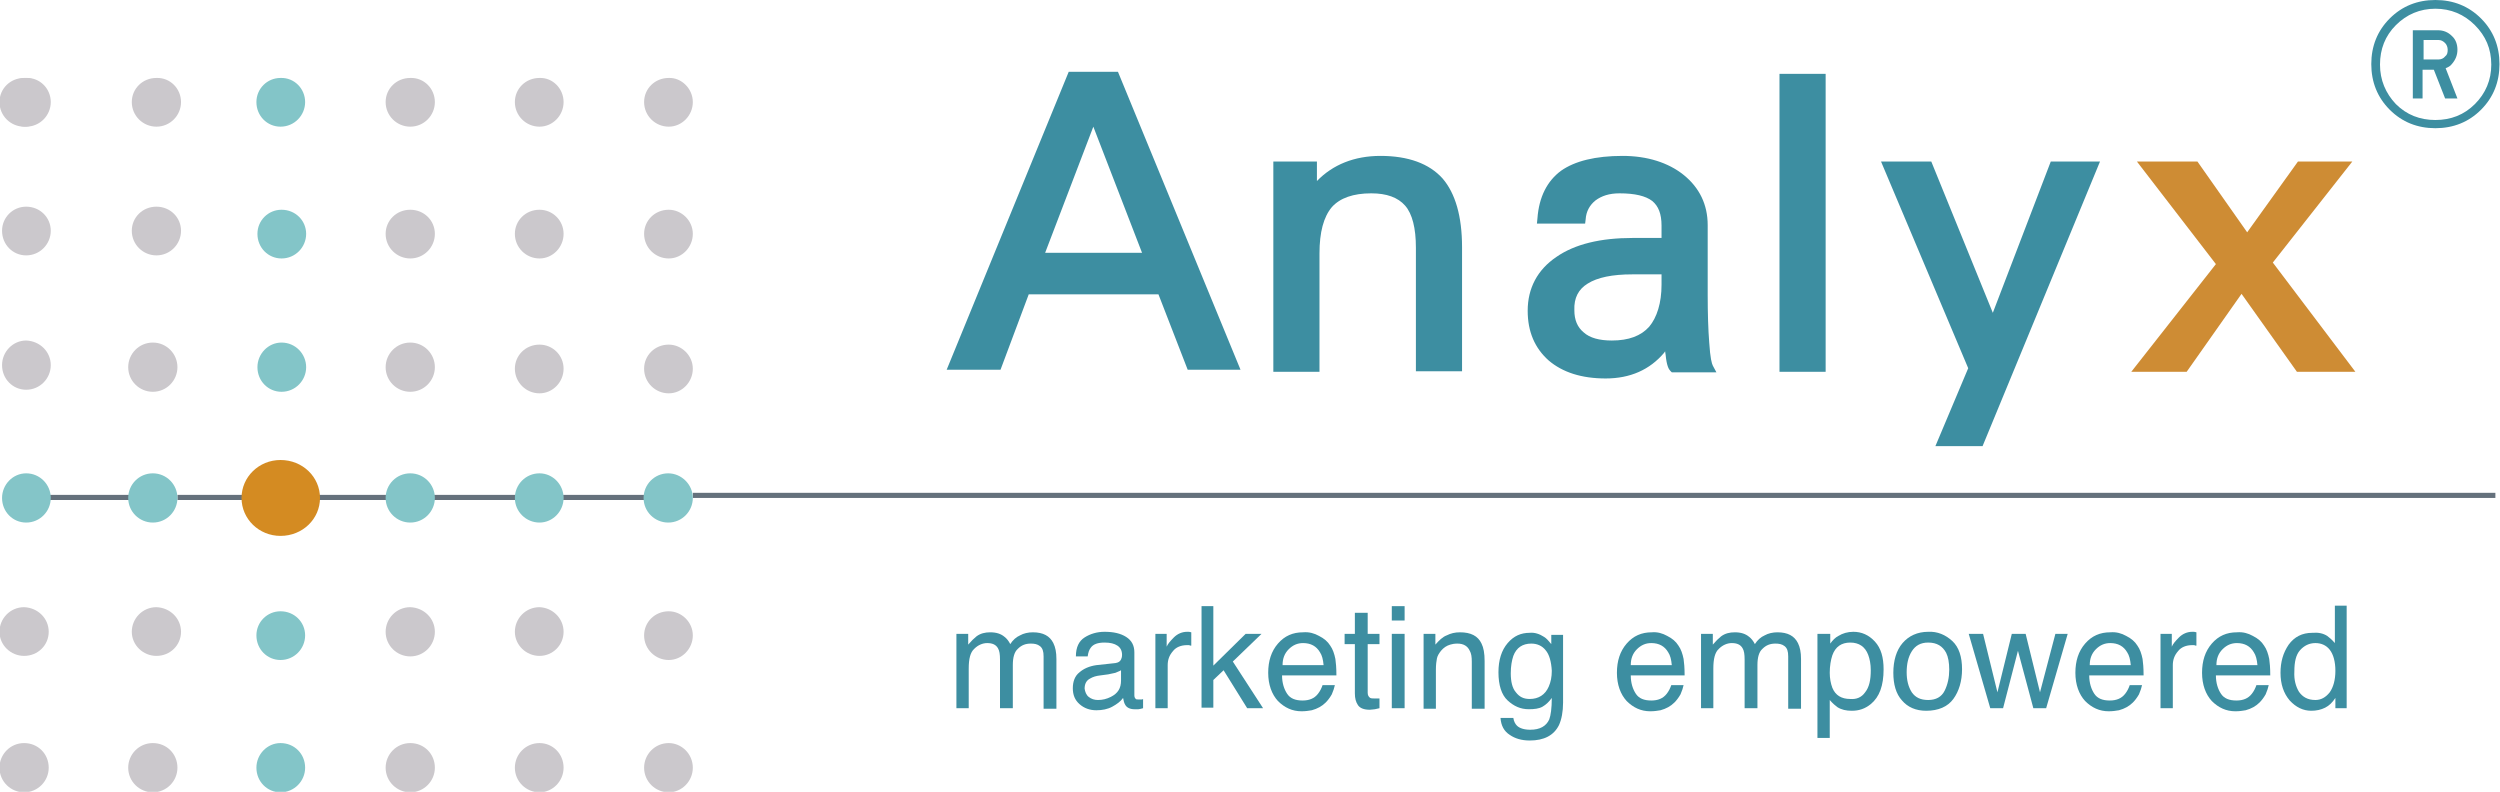 <?xml version="1.0" encoding="utf-8"?>
<!-- Generator: Adobe Illustrator 24.0.1, SVG Export Plug-In . SVG Version: 6.00 Build 0)  -->
<svg version="1.1" id="Ebene_1" xmlns="http://www.w3.org/2000/svg" xmlns:xlink="http://www.w3.org/1999/xlink" x="0px" y="0px"
	 viewBox="0 0 487.5 154.4" style="enable-background:new 0 0 487.5 154.4;" xml:space="preserve">
<style type="text/css">
	.st0{fill:none;stroke:#65717C;}
	.st1{fill:#3D8EA1;}
	.st2{fill:#CE8C34;}
	.st3{fill:#D48B22;}
	.st4{fill:#CBC8CC;}
	.st5{fill:#83C5C8;}
	.st6{fill:#84C5C8;}
	.st7{fill:#FFFFFF;}
</style>
<g>
	<line class="st0" x1="135.1" y1="96.6" x2="486.6" y2="96.6"/>
	<g>
		<g>
			<path class="st1" d="M208.4,14l-23.8,58.1h10.5l5.5-14.7h25.3l5.7,14.7h10.3L218,14H208.4z M222.7,49.3h-18.9l9.4-24.6
				L222.7,49.3z"/>
			<path class="st1" d="M269.2,30.4c-5.1,0-9.3,1.7-12.4,4.9v-3.8h-8.5v41h9V49.4c0-4.1,0.8-7.1,2.4-9c1.6-1.8,4.2-2.7,7.7-2.7
				c3,0,5.2,0.8,6.6,2.4c1.4,1.6,2.1,4.4,2.1,8.2v24.1h9V48.2c0-6-1.3-10.5-3.8-13.4C278.7,31.9,274.6,30.4,269.2,30.4z"/>
			<path class="st1" d="M333.3,66.8c-0.2-2.5-0.3-5.7-0.3-9.3V43.9c0-4-1.6-7.3-4.7-9.8c-3-2.4-7.1-3.7-11.9-3.7
				c-5.3,0-9.3,1-12,2.9c-2.7,2-4.3,5.1-4.6,9.3l-0.1,1h9.4l0.1-0.8c0.1-1.6,0.8-2.8,1.9-3.7c1.2-0.9,2.7-1.4,4.7-1.4
				c3,0,5.1,0.5,6.4,1.5c1.2,1,1.8,2.5,1.8,4.8l0,2.4h-5.6c-6.3,0-11.3,1.2-14.9,3.7c-3.7,2.5-5.6,6.1-5.6,10.5
				c0,4.1,1.4,7.3,4.1,9.7c2.7,2.3,6.4,3.5,11.1,3.5c4.8,0,8.6-1.7,11.4-5c0.1-0.1,0.1-0.2,0.2-0.3c0,0.3,0.1,0.5,0.1,0.7
				c0.2,2.1,0.6,2.8,0.9,3.1l0.3,0.3h8.7l-0.7-1.3C333.8,70.9,333.5,69.9,333.3,66.8z M309.6,55.3c1.9-1.2,4.8-1.8,8.7-1.8h5.7l0,2
				c0,3.6-0.9,6.4-2.4,8.2c-1.6,1.8-4,2.7-7.3,2.7c-2.4,0-4.3-0.5-5.5-1.6c-1.2-1-1.8-2.4-1.8-4.3C306.9,58.1,307.8,56.4,309.6,55.3
				z"/>
			<rect x="347" y="14.4" class="st1" width="9" height="58.1"/>
			<polygon class="st1" points="388.6,61 376.6,31.5 366.8,31.5 383.8,71.8 377.4,87 386.6,87 409.5,31.5 399.9,31.5 			"/>
			<polygon class="st2" points="443.2,51.2 458.7,31.5 448.1,31.5 438.2,45.3 428.5,31.5 416.7,31.5 432.1,51.5 415.6,72.5 
				426.4,72.5 437.1,57.3 447.9,72.5 459.3,72.5 			"/>
		</g>
		<path class="st1" d="M477.3,9.7c0-0.5-0.2-1-0.5-1.3c-0.4-0.4-0.8-0.6-1.3-0.6h-2.9v3.8h2.9c0.5,0,1-0.2,1.3-0.6
			C477.2,10.7,477.3,10.3,477.3,9.7 M470.5,19.2V5.9h4.9c1.1,0,2,0.4,2.7,1.1c0.8,0.7,1.1,1.7,1.1,2.7c0,1.1-0.4,2-1.1,2.8
			c-0.3,0.4-0.7,0.6-1.2,0.8l2.3,5.9h-2.4l-2.2-5.6h-2.2v5.6H470.5z M482.6,4.9c-2.1-2.1-4.7-3.2-7.7-3.2c-3,0-5.6,1.1-7.7,3.2
			c-2.1,2.1-3.1,4.7-3.1,7.7c0,3,1.1,5.6,3.1,7.7c2.1,2.1,4.7,3.1,7.7,3.1c3,0,5.6-1,7.7-3.1c2.1-2.1,3.2-4.7,3.2-7.7
			C485.8,9.5,484.7,7,482.6,4.9 M483.8,3.6c2.4,2.4,3.6,5.4,3.6,8.9c0,3.5-1.2,6.5-3.6,8.9c-2.4,2.4-5.4,3.6-8.9,3.6
			c-3.5,0-6.5-1.2-8.9-3.6c-2.4-2.4-3.6-5.4-3.6-8.9c0-3.5,1.2-6.5,3.6-8.9c2.4-2.4,5.4-3.6,8.9-3.6C478.4,0,481.4,1.2,483.8,3.6"/>
	</g>
	<g>
		<path class="st0" d="M8.7,97h16.3 M8.7,97h17.2 M34.6,97h12.6 M60.8,97h14.9 M84.3,97H101 M109.8,97h15.8"/>
		<path class="st3" d="M62.4,97.1c0,4.1-3.4,7.4-7.7,7.4c-4.2,0-7.6-3.3-7.6-7.4c0-4.1,3.4-7.4,7.6-7.4C59,89.7,62.4,93,62.4,97.1"
			/>
		<path class="st4" d="M9.5,19.9c0,2.6-2.1,4.8-4.8,4.8c-2.6,0-4.8-2.1-4.8-4.8c0-2.6,2.1-4.7,4.8-4.7C7.4,15.1,9.5,17.3,9.5,19.9"
			/>
		<path class="st4" d="M9.9,19.9c0,2.6-2.1,4.8-4.8,4.8c-2.6,0-4.7-2.1-4.7-4.8c0-2.6,2.1-4.7,4.7-4.7C7.8,15.1,9.9,17.3,9.9,19.9"
			/>
		<path class="st4" d="M9.9,45c0,2.6-2.1,4.8-4.8,4.8c-2.6,0-4.7-2.1-4.7-4.8c0-2.6,2.1-4.7,4.7-4.7C7.8,40.3,9.9,42.4,9.9,45"/>
		<path class="st4" d="M9.9,71.2c0,2.6-2.1,4.8-4.8,4.8c-2.6,0-4.7-2.1-4.7-4.8c0-2.6,2.1-4.8,4.7-4.8C7.8,66.5,9.9,68.6,9.9,71.2"
			/>
		<path class="st4" d="M9.5,123.2c0,2.6-2.1,4.7-4.8,4.7c-2.6,0-4.8-2.1-4.8-4.7c0-2.6,2.1-4.8,4.8-4.8
			C7.4,118.5,9.5,120.6,9.5,123.2"/>
		<path class="st5" d="M34.6,97.1c0,2.6-2.1,4.8-4.8,4.8c-2.6,0-4.8-2.1-4.8-4.8c0-2.6,2.1-4.8,4.8-4.8
			C32.5,92.3,34.6,94.5,34.6,97.1"/>
		<path class="st5" d="M59.5,123.9c0,2.6-2.1,4.8-4.8,4.8c-2.6,0-4.7-2.1-4.7-4.8c0-2.6,2.1-4.7,4.7-4.7
			C57.4,119.2,59.5,121.3,59.5,123.9"/>
		<path class="st5" d="M59.7,71.6c0,2.6-2.1,4.8-4.8,4.8c-2.6,0-4.7-2.1-4.7-4.8c0-2.6,2.1-4.8,4.7-4.8C57.6,66.8,59.7,69,59.7,71.6
			"/>
		<path class="st5" d="M59.7,45.6c0,2.6-2.1,4.8-4.8,4.8c-2.6,0-4.7-2.1-4.7-4.8c0-2.6,2.1-4.7,4.7-4.7C57.6,40.9,59.7,43,59.7,45.6
			"/>
		<path class="st5" d="M59.5,19.9c0,2.6-2.1,4.8-4.8,4.8c-2.6,0-4.7-2.1-4.7-4.8c0-2.6,2.1-4.7,4.7-4.7
			C57.4,15.1,59.5,17.3,59.5,19.9"/>
		<path class="st5" d="M59.5,149.7c0,2.6-2.1,4.8-4.8,4.8c-2.6,0-4.7-2.1-4.7-4.8c0-2.6,2.1-4.8,4.7-4.8
			C57.4,144.9,59.5,147,59.5,149.7"/>
		<path class="st5" d="M84.8,97.1c0,2.6-2.1,4.8-4.8,4.8c-2.6,0-4.8-2.1-4.8-4.8c0-2.6,2.1-4.8,4.8-4.8
			C82.7,92.3,84.8,94.5,84.8,97.1"/>
		<path class="st5" d="M109.9,97.1c0,2.6-2.1,4.8-4.7,4.8c-2.6,0-4.8-2.1-4.8-4.8c0-2.6,2.1-4.8,4.8-4.8
			C107.8,92.3,109.9,94.5,109.9,97.1"/>
		<path class="st5" d="M135.1,97.1c0,2.6-2.1,4.8-4.8,4.8c-2.6,0-4.8-2.1-4.8-4.8c0-2.6,2.1-4.8,4.8-4.8
			C132.9,92.3,135.1,94.5,135.1,97.1"/>
		<path class="st6" d="M9.9,97.1c0,2.6-2.1,4.8-4.8,4.8c-2.6,0-4.7-2.1-4.7-4.8c0-2.6,2.1-4.8,4.7-4.8C7.8,92.3,9.9,94.5,9.9,97.1"
			/>
		<path class="st4" d="M9.5,149.7c0,2.6-2.1,4.8-4.8,4.8c-2.6,0-4.8-2.1-4.8-4.8c0-2.6,2.1-4.8,4.8-4.8C7.4,144.9,9.5,147,9.5,149.7
			"/>
		<path class="st4" d="M34.6,149.7c0,2.6-2.1,4.8-4.8,4.8c-2.6,0-4.8-2.1-4.8-4.8c0-2.6,2.1-4.8,4.8-4.8
			C32.5,144.9,34.6,147,34.6,149.7"/>
		<path class="st4" d="M84.8,149.7c0,2.6-2.1,4.8-4.8,4.8c-2.6,0-4.8-2.1-4.8-4.8c0-2.6,2.1-4.8,4.8-4.8
			C82.7,144.9,84.8,147,84.8,149.7"/>
		<path class="st4" d="M84.8,123.2c0,2.6-2.1,4.8-4.8,4.8c-2.6,0-4.8-2.1-4.8-4.8c0-2.6,2.1-4.8,4.8-4.8
			C82.7,118.5,84.8,120.6,84.8,123.2"/>
		<path class="st4" d="M109.9,123.2c0,2.6-2.1,4.7-4.7,4.7c-2.6,0-4.8-2.1-4.8-4.7c0-2.6,2.1-4.8,4.8-4.8
			C107.8,118.5,109.9,120.6,109.9,123.2"/>
		<path class="st4" d="M109.9,149.7c0,2.6-2.1,4.8-4.7,4.8c-2.6,0-4.8-2.1-4.8-4.8c0-2.6,2.1-4.8,4.8-4.8
			C107.8,144.9,109.9,147,109.9,149.7"/>
		<path class="st4" d="M135.1,149.7c0,2.6-2.1,4.8-4.7,4.8c-2.6,0-4.8-2.1-4.8-4.8c0-2.6,2.1-4.8,4.8-4.8
			C132.9,144.9,135.1,147,135.1,149.7"/>
		<path class="st4" d="M135.1,123.9c0,2.6-2.1,4.8-4.7,4.8c-2.6,0-4.8-2.1-4.8-4.8c0-2.6,2.1-4.7,4.8-4.7
			C132.9,119.2,135.1,121.3,135.1,123.9"/>
		<path class="st4" d="M35.3,123.2c0,2.6-2.1,4.7-4.8,4.7c-2.6,0-4.8-2.1-4.8-4.7c0-2.6,2.1-4.8,4.8-4.8
			C33.2,118.5,35.3,120.6,35.3,123.2"/>
		<path class="st4" d="M34.6,71.6c0,2.6-2.1,4.8-4.8,4.8c-2.6,0-4.8-2.1-4.8-4.8c0-2.6,2.1-4.8,4.8-4.8C32.5,66.8,34.6,69,34.6,71.6
			"/>
		<path class="st4" d="M35.3,45c0,2.6-2.1,4.8-4.8,4.8c-2.6,0-4.8-2.1-4.8-4.8c0-2.6,2.1-4.7,4.8-4.7C33.2,40.3,35.3,42.4,35.3,45"
			/>
		<path class="st4" d="M35.3,19.9c0,2.6-2.1,4.8-4.8,4.8c-2.6,0-4.8-2.1-4.8-4.8c0-2.6,2.1-4.7,4.8-4.7
			C33.2,15.1,35.3,17.3,35.3,19.9"/>
		<path class="st4" d="M84.8,19.9c0,2.6-2.1,4.8-4.8,4.8c-2.6,0-4.8-2.1-4.8-4.8c0-2.6,2.1-4.7,4.8-4.7
			C82.7,15.1,84.8,17.3,84.8,19.9"/>
		<path class="st4" d="M84.8,45.6c0,2.6-2.1,4.8-4.8,4.8c-2.6,0-4.8-2.1-4.8-4.8c0-2.6,2.1-4.7,4.8-4.7C82.7,40.9,84.8,43,84.8,45.6
			"/>
		<path class="st4" d="M109.9,45.6c0,2.6-2.1,4.8-4.7,4.8c-2.6,0-4.8-2.1-4.8-4.8c0-2.6,2.1-4.7,4.8-4.7
			C107.8,40.9,109.9,43,109.9,45.6"/>
		<path class="st4" d="M135.1,45.6c0,2.6-2.1,4.8-4.7,4.8c-2.6,0-4.8-2.1-4.8-4.8c0-2.6,2.1-4.7,4.8-4.7
			C132.9,40.9,135.1,43,135.1,45.6"/>
		<path class="st4" d="M135.1,19.9c0,2.6-2.1,4.8-4.7,4.8c-2.6,0-4.8-2.1-4.8-4.8c0-2.6,2.1-4.7,4.8-4.7
			C132.9,15.1,135.1,17.3,135.1,19.9"/>
		<path class="st4" d="M135.1,71.9c0,2.6-2.1,4.8-4.7,4.8c-2.6,0-4.8-2.1-4.8-4.8c0-2.6,2.1-4.7,4.8-4.7
			C132.9,67.2,135.1,69.3,135.1,71.9"/>
		<path class="st4" d="M109.9,71.9c0,2.6-2.1,4.8-4.7,4.8c-2.6,0-4.8-2.1-4.8-4.8c0-2.6,2.1-4.7,4.8-4.7
			C107.8,67.2,109.9,69.3,109.9,71.9"/>
		<path class="st4" d="M109.9,19.9c0,2.6-2.1,4.8-4.7,4.8c-2.6,0-4.8-2.1-4.8-4.8c0-2.6,2.1-4.7,4.8-4.7
			C107.8,15.1,109.9,17.3,109.9,19.9"/>
		<path class="st4" d="M84.8,71.6c0,2.6-2.1,4.8-4.8,4.8c-2.6,0-4.8-2.1-4.8-4.8c0-2.6,2.1-4.8,4.8-4.8C82.7,66.8,84.8,69,84.8,71.6
			"/>
	</g>
	<g>
		<path class="st1" d="M217.5,129.3c0.6-0.1,0.9-0.3,1.1-0.7c0.1-0.2,0.2-0.5,0.2-0.9c0-0.8-0.3-1.4-0.9-1.8
			c-0.6-0.4-1.4-0.6-2.5-0.6c-1.3,0-2.2,0.3-2.7,1c-0.3,0.4-0.5,0.9-0.6,1.7h-2.3c0-1.8,0.6-3,1.7-3.7c1.1-0.7,2.4-1.1,3.9-1.1
			c1.7,0,3.1,0.3,4.2,1c1.1,0.7,1.6,1.7,1.6,3v8.4c0,0.3,0.1,0.5,0.2,0.6c0.1,0.2,0.3,0.2,0.7,0.2c0.1,0,0.2,0,0.4,0
			c0.1,0,0.3,0,0.4-0.1v1.8c-0.4,0.1-0.7,0.2-0.9,0.2c-0.2,0-0.5,0-0.8,0c-0.8,0-1.5-0.3-1.8-0.9c-0.2-0.3-0.3-0.8-0.4-1.3
			c-0.5,0.7-1.2,1.2-2.1,1.7c-0.9,0.5-2,0.7-3.1,0.7c-1.3,0-2.4-0.4-3.3-1.2c-0.9-0.8-1.3-1.8-1.3-3.1c0-1.3,0.4-2.4,1.3-3.1
			c0.8-0.7,1.9-1.2,3.3-1.4L217.5,129.3z M212.3,135.9c0.5,0.4,1.1,0.6,1.8,0.6c0.9,0,1.7-0.2,2.5-0.6c1.4-0.7,2-1.7,2-3.2v-2
			c-0.3,0.2-0.7,0.3-1.1,0.5c-0.5,0.1-0.9,0.2-1.4,0.3l-1.5,0.2c-0.9,0.1-1.5,0.3-2,0.6c-0.8,0.4-1.1,1.1-1.1,2
			C211.6,134.9,211.8,135.5,212.3,135.9z"/>
		<path class="st1" d="M225.2,123.6h2.3v2.5c0.2-0.5,0.7-1.1,1.4-1.8s1.6-1.1,2.6-1.1c0,0,0.1,0,0.2,0c0.1,0,0.3,0,0.6,0.1v2.6
			c-0.1,0-0.3,0-0.4-0.1c-0.1,0-0.3,0-0.4,0c-1.2,0-2.2,0.4-2.8,1.2c-0.7,0.8-1,1.7-1,2.7v8.4h-2.4V123.6z"/>
		<path class="st1" d="M234.3,118.2h2.3v11.6l6.3-6.2h3.1l-5.6,5.4l5.9,9.1h-3.1l-4.6-7.4l-2,1.9v5.4h-2.3V118.2z"/>
		<path class="st1" d="M257.2,124c1,0.5,1.7,1.1,2.2,1.9c0.5,0.7,0.8,1.6,1,2.6c0.1,0.7,0.2,1.7,0.2,3.2H250c0,1.5,0.4,2.7,1,3.6
			c0.6,0.9,1.6,1.3,3,1.3c1.3,0,2.3-0.4,3-1.3c0.4-0.5,0.7-1.1,0.9-1.7h2.4c-0.1,0.5-0.3,1.1-0.6,1.8c-0.4,0.7-0.8,1.2-1.2,1.6
			c-0.7,0.7-1.6,1.2-2.7,1.5c-0.6,0.1-1.2,0.2-2,0.2c-1.8,0-3.3-0.7-4.6-2c-1.2-1.3-1.9-3.2-1.9-5.5c0-2.3,0.6-4.2,1.9-5.7
			c1.3-1.5,2.9-2.2,4.9-2.2C255.3,123.2,256.3,123.5,257.2,124z M258.1,129.7c-0.1-1.1-0.3-1.9-0.7-2.5c-0.7-1.2-1.8-1.8-3.3-1.8
			c-1.1,0-2,0.4-2.8,1.2c-0.8,0.8-1.2,1.8-1.2,3.1H258.1z"/>
		<path class="st1" d="M264.2,119.5h2.5v4.1h2.3v2h-2.3v9.5c0,0.5,0.2,0.8,0.5,1c0.2,0.1,0.5,0.1,0.9,0.1c0.1,0,0.2,0,0.4,0
			c0.1,0,0.3,0,0.5,0v1.9c-0.3,0.1-0.6,0.1-0.9,0.2c-0.3,0-0.6,0.1-1,0.1c-1.1,0-1.9-0.3-2.3-0.9c-0.4-0.6-0.6-1.3-0.6-2.3v-9.6h-2
			v-2h2V119.5z"/>
		<path class="st1" d="M271.4,118.2h2.5v2.8h-2.5V118.2z M271.4,123.6h2.5v14.5h-2.5V123.6z"/>
		<path class="st1" d="M277.6,123.6h2.3v2.1c0.7-0.8,1.4-1.5,2.2-1.8c0.8-0.4,1.6-0.6,2.6-0.6c2.1,0,3.5,0.7,4.2,2.2
			c0.4,0.8,0.6,1.9,0.6,3.4v9.3h-2.5v-9.2c0-0.9-0.1-1.6-0.4-2.1c-0.4-0.9-1.2-1.4-2.4-1.4c-0.6,0-1.1,0.1-1.4,0.2
			c-0.7,0.2-1.3,0.6-1.8,1.2c-0.4,0.5-0.7,1-0.8,1.5c-0.1,0.5-0.2,1.2-0.2,2.2v7.6h-2.4V123.6z"/>
		<path class="st1" d="M301.1,124.2c0.5,0.3,0.9,0.8,1.4,1.4v-1.8h2.3v13.2c0,1.8-0.3,3.3-0.8,4.4c-1,2-2.9,3-5.7,3
			c-1.6,0-2.9-0.4-3.9-1.1c-1.1-0.7-1.7-1.8-1.8-3.3h2.5c0.1,0.7,0.4,1.2,0.7,1.5c0.5,0.5,1.4,0.8,2.6,0.8c1.9,0,3.1-0.7,3.7-2
			c0.3-0.8,0.5-2.2,0.5-4.2c-0.5,0.7-1.1,1.3-1.8,1.7c-0.7,0.4-1.6,0.5-2.7,0.5c-1.6,0-2.9-0.6-4.1-1.7c-1.2-1.1-1.8-3-1.8-5.5
			c0-2.4,0.6-4.3,1.8-5.7c1.2-1.4,2.6-2,4.3-2C299.2,123.3,300.2,123.6,301.1,124.2z M301.4,126.8c-0.7-0.9-1.7-1.3-2.8-1.3
			c-1.7,0-2.9,0.8-3.5,2.4c-0.3,0.9-0.5,2-0.5,3.4c0,1.6,0.3,2.9,1,3.7c0.7,0.9,1.5,1.3,2.7,1.3c1.7,0,3-0.8,3.7-2.4
			c0.4-0.9,0.6-1.9,0.6-3.1C302.5,129,302.1,127.6,301.4,126.8z"/>
		<path class="st1" d="M325.1,124c1,0.5,1.7,1.1,2.2,1.9c0.5,0.7,0.8,1.6,1,2.6c0.1,0.7,0.2,1.7,0.2,3.2H318c0,1.5,0.4,2.7,1,3.6
			c0.6,0.9,1.6,1.3,3,1.3c1.3,0,2.3-0.4,3-1.3c0.4-0.5,0.7-1.1,0.9-1.7h2.4c-0.1,0.5-0.3,1.1-0.6,1.8c-0.4,0.7-0.8,1.2-1.2,1.6
			c-0.7,0.7-1.6,1.2-2.7,1.5c-0.6,0.1-1.2,0.2-2,0.2c-1.8,0-3.3-0.7-4.6-2c-1.2-1.3-1.9-3.2-1.9-5.5c0-2.3,0.6-4.2,1.9-5.7
			c1.3-1.5,2.9-2.2,4.9-2.2C323.2,123.2,324.2,123.5,325.1,124z M326,129.7c-0.1-1.1-0.3-1.9-0.7-2.5c-0.7-1.2-1.8-1.8-3.3-1.8
			c-1.1,0-2,0.4-2.8,1.2c-0.8,0.8-1.2,1.8-1.2,3.1H326z"/>
		<path class="st1" d="M331.6,123.6h2.4v2.1c0.6-0.7,1.1-1.2,1.6-1.6c0.8-0.6,1.7-0.8,2.7-0.8c1.2,0,2.1,0.3,2.8,0.9
			c0.4,0.3,0.8,0.8,1.1,1.4c0.5-0.8,1.2-1.4,1.9-1.7c0.7-0.4,1.6-0.6,2.5-0.6c2,0,3.3,0.7,4,2.1c0.4,0.8,0.6,1.8,0.6,3.1v9.7h-2.5
			V128c0-1-0.2-1.6-0.7-2c-0.5-0.4-1.1-0.5-1.8-0.5c-1,0-1.8,0.3-2.5,1c-0.7,0.6-1,1.7-1,3.2v8.4h-2.5v-9.5c0-1-0.1-1.7-0.4-2.2
			c-0.4-0.7-1.1-1-2.1-1c-0.9,0-1.8,0.4-2.5,1.1c-0.8,0.7-1.1,2-1.1,3.9v7.7h-2.4V123.6z"/>
		<path class="st1" d="M186.4,123.6h2.4v2.1c0.6-0.7,1.1-1.2,1.6-1.6c0.8-0.6,1.7-0.8,2.7-0.8c1.2,0,2.1,0.3,2.8,0.9
			c0.4,0.3,0.8,0.8,1.1,1.4c0.5-0.8,1.2-1.4,1.9-1.7c0.7-0.4,1.6-0.6,2.5-0.6c2,0,3.3,0.7,4,2.1c0.4,0.8,0.6,1.8,0.6,3.1v9.7h-2.5
			V128c0-1-0.2-1.6-0.7-2c-0.5-0.4-1.1-0.5-1.8-0.5c-1,0-1.8,0.3-2.5,1c-0.7,0.6-1,1.7-1,3.2v8.4h-2.5v-9.5c0-1-0.1-1.7-0.4-2.2
			c-0.4-0.7-1.1-1-2.1-1c-0.9,0-1.8,0.4-2.5,1.1c-0.8,0.7-1.1,2-1.1,3.9v7.7h-2.4V123.6z"/>
		<path class="st1" d="M354.5,123.6h2.4v1.9c0.5-0.7,1-1.2,1.6-1.5c0.8-0.5,1.8-0.8,2.9-0.8c1.6,0,3,0.6,4.2,1.9
			c1.2,1.3,1.7,3.1,1.7,5.4c0,3.2-0.8,5.4-2.5,6.8c-1.1,0.9-2.3,1.3-3.7,1.3c-1.1,0-2-0.2-2.8-0.7c-0.4-0.3-0.9-0.7-1.5-1.4v7.4
			h-2.4V123.6z M363.7,135c0.8-1,1.1-2.4,1.1-4.3c0-1.2-0.2-2.2-0.5-3c-0.6-1.6-1.8-2.4-3.5-2.4c-1.7,0-2.9,0.8-3.5,2.5
			c-0.3,0.9-0.5,2.1-0.5,3.4c0,1.1,0.2,2.1,0.5,2.9c0.6,1.5,1.8,2.2,3.5,2.2C362,136.4,363,136,363.7,135z"/>
		<path class="st1" d="M380.7,125c1.3,1.2,1.9,3.1,1.9,5.5c0,2.3-0.6,4.3-1.7,5.8c-1.1,1.5-2.9,2.3-5.3,2.3c-2,0-3.6-0.7-4.7-2
			c-1.2-1.3-1.7-3.2-1.7-5.4c0-2.4,0.6-4.4,1.8-5.8c1.2-1.4,2.9-2.2,5-2.2C377.8,123.1,379.4,123.8,380.7,125z M379.2,134.7
			c0.6-1.2,0.9-2.6,0.9-4.1c0-1.4-0.2-2.5-0.6-3.3c-0.7-1.3-1.8-2-3.5-2c-1.5,0-2.5,0.6-3.2,1.7c-0.7,1.1-1,2.5-1,4.1
			c0,1.5,0.3,2.8,1,3.9c0.7,1,1.7,1.5,3.2,1.5C377.5,136.5,378.6,135.9,379.2,134.7z"/>
		<path class="st1" d="M386.7,123.6l2.8,11.4l2.8-11.4h2.7l2.8,11.4l3-11.4h2.4l-4.2,14.5h-2.5l-3-11.2l-2.9,11.2h-2.5l-4.2-14.5
			H386.7z"/>
		<path class="st1" d="M414.6,124c1,0.5,1.7,1.1,2.2,1.9c0.5,0.7,0.8,1.6,1,2.6c0.1,0.7,0.2,1.7,0.2,3.2h-10.6c0,1.5,0.4,2.7,1,3.6
			c0.6,0.9,1.6,1.3,3,1.3c1.3,0,2.3-0.4,3-1.3c0.4-0.5,0.7-1.1,0.9-1.7h2.4c-0.1,0.5-0.3,1.1-0.6,1.8c-0.4,0.7-0.8,1.2-1.2,1.6
			c-0.7,0.7-1.6,1.2-2.7,1.5c-0.6,0.1-1.2,0.2-2,0.2c-1.8,0-3.3-0.7-4.6-2c-1.2-1.3-1.9-3.2-1.9-5.5c0-2.3,0.6-4.2,1.9-5.7
			c1.3-1.5,2.9-2.2,4.9-2.2C412.7,123.2,413.7,123.5,414.6,124z M415.5,129.7c-0.1-1.1-0.3-1.9-0.7-2.5c-0.7-1.2-1.8-1.8-3.3-1.8
			c-1.1,0-2,0.4-2.8,1.2c-0.8,0.8-1.2,1.8-1.2,3.1H415.5z"/>
		<path class="st1" d="M421.2,123.6h2.3v2.5c0.2-0.5,0.7-1.1,1.4-1.8c0.7-0.7,1.6-1.1,2.6-1.1c0,0,0.1,0,0.2,0c0.1,0,0.3,0,0.6,0.1
			v2.6c-0.1,0-0.3,0-0.4-0.1c-0.1,0-0.3,0-0.4,0c-1.2,0-2.2,0.4-2.8,1.2c-0.7,0.8-1,1.7-1,2.7v8.4h-2.4V123.6z"/>
		<path class="st1" d="M439.3,124c1,0.5,1.7,1.1,2.2,1.9c0.5,0.7,0.8,1.6,1,2.6c0.1,0.7,0.2,1.7,0.2,3.2h-10.6c0,1.5,0.4,2.7,1,3.6
			c0.6,0.9,1.6,1.3,3,1.3c1.3,0,2.3-0.4,3-1.3c0.4-0.5,0.7-1.1,0.9-1.7h2.4c-0.1,0.5-0.3,1.1-0.6,1.8c-0.4,0.7-0.8,1.2-1.2,1.6
			c-0.7,0.7-1.6,1.2-2.7,1.5c-0.6,0.1-1.2,0.2-2,0.2c-1.8,0-3.3-0.7-4.6-2c-1.2-1.3-1.9-3.2-1.9-5.5c0-2.3,0.6-4.2,1.9-5.7
			c1.3-1.5,2.9-2.2,4.9-2.2C437.4,123.2,438.4,123.5,439.3,124z M440.2,129.7c-0.1-1.1-0.3-1.9-0.7-2.5c-0.7-1.2-1.8-1.8-3.3-1.8
			c-1.1,0-2,0.4-2.8,1.2c-0.8,0.8-1.2,1.8-1.2,3.1H440.2z"/>
		<path class="st1" d="M453.8,124c0.4,0.3,0.9,0.7,1.5,1.4v-7.3h2.3v20h-2.2v-2c-0.6,0.9-1.2,1.5-2,1.9c-0.8,0.4-1.7,0.6-2.7,0.6
			c-1.6,0-3-0.7-4.2-2c-1.2-1.4-1.8-3.2-1.8-5.4c0-2.1,0.5-3.9,1.6-5.5c1.1-1.5,2.6-2.3,4.6-2.3C452.1,123.3,453,123.5,453.8,124z
			 M448.3,134.9c0.7,1,1.7,1.6,3.2,1.6c1.1,0,2-0.5,2.8-1.5c0.7-1,1.1-2.4,1.1-4.2c0-1.8-0.4-3.2-1.1-4.1c-0.7-0.9-1.7-1.3-2.8-1.3
			c-1.2,0-2.2,0.5-3,1.4c-0.8,0.9-1.1,2.3-1.1,4.1C447.3,132.6,447.7,133.9,448.3,134.9z"/>
	</g>
</g>
</svg>
